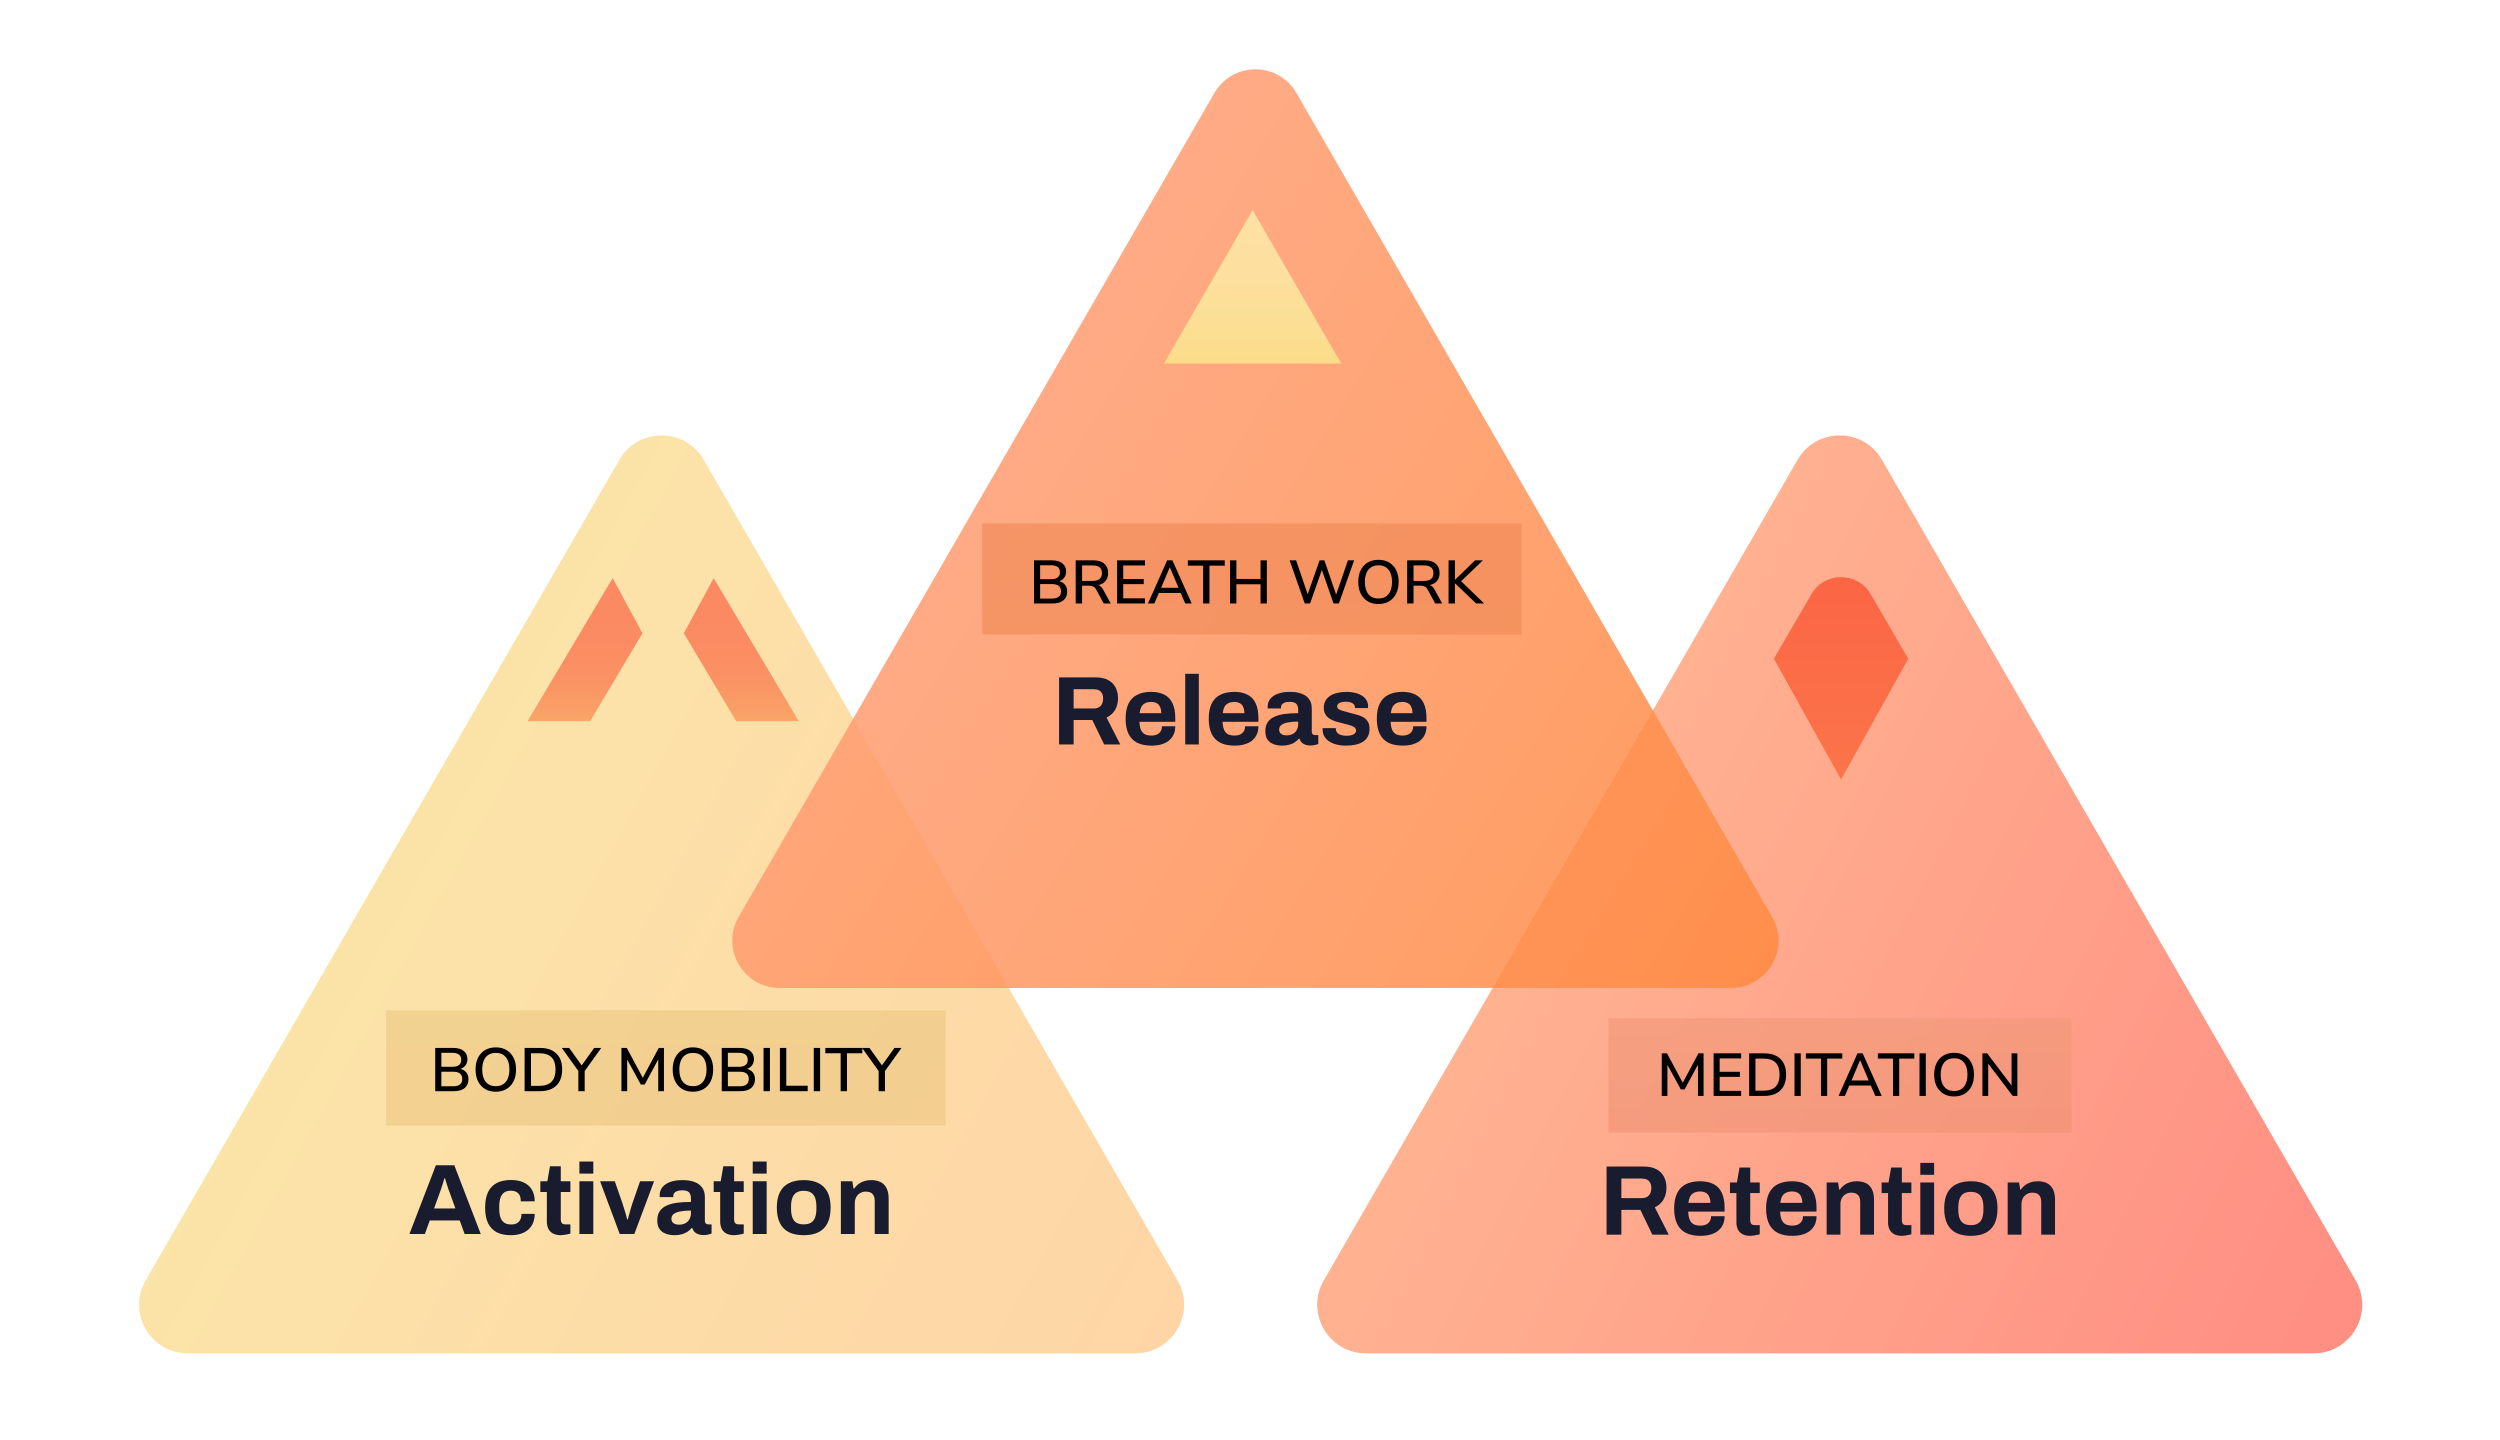 <svg xmlns="http://www.w3.org/2000/svg" width="1120" height="645" viewBox="0 0 1120 645" fill="none"><path d="M824.2 606.31H611.94C595.16 606.31 584.67 588.14 593.06 573.61L699.19 389.79L805.32 205.97C813.71 191.44 834.69 191.44 843.08 205.97L949.21 389.79L1055.34 573.61C1063.73 588.14 1053.24 606.31 1036.46 606.31H824.2Z" fill="url(#paint0_linear_66_2)"></path><path opacity="0.85" d="M296.39 606.31H84.13C67.35 606.31 56.86 588.14 65.25 573.61L171.38 389.79L277.51 205.97C285.9 191.44 306.88 191.44 315.27 205.97L421.4 389.79L527.53 573.61C535.92 588.14 525.43 606.31 508.65 606.31H296.39Z" fill="url(#paint1_linear_66_2)"></path><path d="M824.8 349.23L794.71 295.11L811.54 266.18C817.46 256.01 832.15 256.01 838.07 266.18L854.9 295.11L824.8 349.23Z" fill="url(#paint2_linear_66_2)"></path><path d="M287.83 283.7L274.46 259.02L236.35 323.09H264.39L287.83 283.7Z" fill="url(#paint3_linear_66_2)"></path><path d="M306.369 283.7L319.739 259.02L357.849 323.09H329.799L306.369 283.7Z" fill="url(#paint4_linear_66_2)"></path><path opacity="0.65" d="M928 456.21H720.59V507.39H928V456.21Z" fill="url(#paint5_linear_66_2)"></path><path opacity="0.65" d="M423.61 452.61H172.95V504.25H423.61V452.61Z" fill="url(#paint6_linear_66_2)"></path><path d="M744.462 490.969V471.905H746.815L753.872 485.074L760.903 471.905H763.202V490.969H760.687V476.989L754.711 488.049H753.007L747.004 477.043V490.969H744.462ZM767.7 490.969V471.905H780.031V474.176H770.404V480.152H779.463V482.424H770.404V488.698H780.031V490.969H767.7ZM783.624 490.969V471.905H790.357C793.494 471.905 795.91 472.725 797.604 474.365C799.317 476.006 800.173 478.359 800.173 481.423C800.173 484.488 799.317 486.85 797.604 488.508C795.91 490.149 793.494 490.969 790.357 490.969H783.624ZM786.436 488.616H790.195C794.9 488.616 797.253 486.219 797.253 481.423C797.253 476.646 794.9 474.257 790.195 474.257H786.436V488.616ZM803.931 490.969V471.905H806.744V490.969H803.931ZM815.792 490.969V474.257H809.031V471.905H825.338V474.257H818.577V490.969H815.792ZM823.666 490.969L832.157 471.905H834.482L843.001 490.969H840.134L838.133 486.318H828.479L826.505 490.969H823.666ZM833.293 475.014L829.48 484.046H837.187L833.347 475.014H833.293ZM848.062 490.969V474.257H841.302V471.905H857.608V474.257H850.848V490.969H848.062ZM859.942 490.969V471.905H862.755V490.969H859.942ZM875.427 491.212C873.606 491.212 872.028 490.816 870.694 490.023C869.36 489.211 868.324 488.076 867.584 486.615C866.863 485.137 866.503 483.406 866.503 481.423C866.503 479.422 866.863 477.692 867.584 476.231C868.324 474.771 869.36 473.644 870.694 472.851C872.028 472.058 873.606 471.661 875.427 471.661C877.229 471.661 878.798 472.058 880.132 472.851C881.484 473.644 882.521 474.771 883.242 476.231C883.981 477.692 884.35 479.413 884.35 481.396C884.35 483.397 883.981 485.137 883.242 486.615C882.521 488.076 881.484 489.211 880.132 490.023C878.798 490.816 877.229 491.212 875.427 491.212ZM875.427 488.779C877.32 488.779 878.789 488.139 879.834 486.859C880.898 485.561 881.43 483.749 881.43 481.423C881.43 479.098 880.907 477.295 879.861 476.015C878.816 474.735 877.338 474.095 875.427 474.095C873.534 474.095 872.055 474.735 870.992 476.015C869.946 477.295 869.423 479.098 869.423 481.423C869.423 483.749 869.946 485.561 870.992 486.859C872.055 488.139 873.534 488.779 875.427 488.779ZM888.12 490.969V471.905H890.256L901.181 486.318V471.905H903.777V490.969H901.695L890.716 476.502V490.969H888.12Z" fill="black"></path><path d="M194.978 488.845V469.468H203.059C205.075 469.468 206.632 469.917 207.732 470.814C208.849 471.694 209.408 472.931 209.408 474.525C209.408 475.569 209.133 476.467 208.584 477.219C208.034 477.97 207.283 478.519 206.33 478.868C207.448 479.161 208.318 479.701 208.941 480.489C209.564 481.277 209.875 482.276 209.875 483.485C209.875 485.208 209.298 486.536 208.144 487.471C207.008 488.387 205.423 488.845 203.389 488.845H194.978ZM197.727 477.933H202.619C205.295 477.933 206.632 476.889 206.632 474.8C206.632 472.711 205.295 471.666 202.619 471.666H197.727V477.933ZM197.727 486.646H203.059C205.753 486.646 207.099 485.556 207.099 483.375C207.099 481.213 205.753 480.132 203.059 480.132H197.727V486.646ZM222.124 489.092C220.273 489.092 218.67 488.689 217.314 487.883C215.958 487.058 214.905 485.904 214.153 484.42C213.42 482.917 213.054 481.158 213.054 479.142C213.054 477.109 213.42 475.35 214.153 473.865C214.905 472.381 215.958 471.236 217.314 470.43C218.67 469.623 220.273 469.22 222.124 469.22C223.956 469.22 225.551 469.623 226.906 470.43C228.281 471.236 229.334 472.381 230.067 473.865C230.819 475.35 231.194 477.099 231.194 479.115C231.194 481.149 230.819 482.917 230.067 484.42C229.334 485.904 228.281 487.058 226.906 487.883C225.551 488.689 223.956 489.092 222.124 489.092ZM222.124 486.618C224.048 486.618 225.541 485.968 226.604 484.667C227.685 483.348 228.226 481.506 228.226 479.142C228.226 476.779 227.694 474.946 226.632 473.645C225.569 472.344 224.066 471.694 222.124 471.694C220.2 471.694 218.698 472.344 217.616 473.645C216.554 474.946 216.022 476.779 216.022 479.142C216.022 481.506 216.554 483.348 217.616 484.667C218.698 485.968 220.2 486.618 222.124 486.618ZM235.025 488.845V469.468H241.869C245.057 469.468 247.513 470.301 249.235 471.969C250.976 473.636 251.846 476.027 251.846 479.142C251.846 482.257 250.976 484.658 249.235 486.344C247.513 488.011 245.057 488.845 241.869 488.845H235.025ZM237.884 486.454H241.704C246.487 486.454 248.878 484.017 248.878 479.142C248.878 474.287 246.487 471.859 241.704 471.859H237.884V486.454ZM259.103 488.845V479.802L251.682 469.468H254.981L260.588 477.301L266.195 469.468H269.355L261.934 479.83V488.845H259.103ZM278.402 488.845V469.468H280.793L287.967 482.853L295.113 469.468H297.449V488.845H294.893V474.635L288.819 485.876H287.087L280.985 474.69V488.845H278.402ZM310.431 489.092C308.581 489.092 306.977 488.689 305.621 487.883C304.265 487.058 303.212 485.904 302.461 484.42C301.728 482.917 301.361 481.158 301.361 479.142C301.361 477.109 301.728 475.35 302.461 473.865C303.212 472.381 304.265 471.236 305.621 470.43C306.977 469.623 308.581 469.22 310.431 469.22C312.264 469.22 313.858 469.623 315.214 470.43C316.588 471.236 317.642 472.381 318.375 473.865C319.126 475.35 319.501 477.099 319.501 479.115C319.501 481.149 319.126 482.917 318.375 484.42C317.642 485.904 316.588 487.058 315.214 487.883C313.858 488.689 312.264 489.092 310.431 489.092ZM310.431 486.618C312.355 486.618 313.849 485.968 314.911 484.667C315.992 483.348 316.533 481.506 316.533 479.142C316.533 476.779 316.002 474.946 314.939 473.645C313.876 472.344 312.374 471.694 310.431 471.694C308.507 471.694 307.005 472.344 305.924 473.645C304.861 474.946 304.33 476.779 304.33 479.142C304.33 481.506 304.861 483.348 305.924 484.667C307.005 485.968 308.507 486.618 310.431 486.618ZM323.333 488.845V469.468H331.413C333.429 469.468 334.986 469.917 336.086 470.814C337.204 471.694 337.762 472.931 337.762 474.525C337.762 475.569 337.488 476.467 336.938 477.219C336.388 477.97 335.637 478.519 334.684 478.868C335.802 479.161 336.672 479.701 337.295 480.489C337.918 481.277 338.23 482.276 338.23 483.485C338.23 485.208 337.652 486.536 336.498 487.471C335.362 488.387 333.777 488.845 331.743 488.845H323.333ZM326.081 477.933H330.974C333.649 477.933 334.986 476.889 334.986 474.8C334.986 472.711 333.649 471.666 330.974 471.666H326.081V477.933ZM326.081 486.646H331.413C334.107 486.646 335.454 485.556 335.454 483.375C335.454 481.213 334.107 480.132 331.413 480.132H326.081V486.646ZM342.068 488.845V469.468H344.926V488.845H342.068ZM349.395 488.845V469.468H352.254V486.399H361.846V488.845H349.395ZM364.561 488.845V469.468H367.419V488.845H364.561ZM376.616 488.845V471.859H369.744V469.468H386.318V471.859H379.447V488.845H376.616ZM393.631 488.845V479.802L386.21 469.468H389.508L395.115 477.301L400.722 469.468H403.883L396.462 479.83V488.845H393.631Z" fill="black"></path><path d="M719.746 553.128V522.615H736.47C738.724 522.615 740.592 523.015 742.075 523.815C743.587 524.616 744.714 525.743 745.455 527.196C746.197 528.619 746.567 530.265 746.567 532.133C746.567 534.12 746.122 535.884 745.233 537.426C744.343 538.939 743.053 540.095 741.363 540.896L747.59 553.128H740.251L734.869 542.008H726.373V553.128H719.746ZM726.373 536.759H735.581C736.915 536.759 737.953 536.359 738.694 535.558C739.436 534.728 739.806 533.616 739.806 532.222C739.806 531.333 739.643 530.576 739.317 529.954C738.991 529.301 738.516 528.812 737.894 528.486C737.271 528.16 736.5 527.997 735.581 527.997H726.373V536.759ZM761.813 553.662C759.233 553.662 757.068 553.232 755.319 552.372C753.569 551.482 752.25 550.133 751.36 548.324C750.47 546.515 750.026 544.217 750.026 541.43C750.026 538.613 750.47 536.314 751.36 534.535C752.25 532.726 753.554 531.392 755.274 530.532C757.024 529.642 759.159 529.198 761.679 529.198C764.052 529.198 766.053 529.628 767.684 530.488C769.315 531.318 770.546 532.623 771.376 534.402C772.206 536.151 772.622 538.42 772.622 541.207V542.809H756.297C756.357 544.173 756.564 545.329 756.92 546.278C757.306 547.227 757.884 547.939 758.655 548.413C759.455 548.858 760.508 549.08 761.813 549.08C762.525 549.08 763.162 548.991 763.726 548.813C764.319 548.635 764.823 548.369 765.238 548.013C765.653 547.657 765.979 547.212 766.216 546.678C766.454 546.145 766.572 545.537 766.572 544.855H772.622C772.622 546.337 772.355 547.627 771.821 548.724C771.287 549.822 770.546 550.741 769.597 551.482C768.648 552.194 767.506 552.742 766.172 553.128C764.867 553.484 763.414 553.662 761.813 553.662ZM756.386 538.894H766.261C766.261 538.005 766.142 537.234 765.905 536.581C765.697 535.929 765.401 535.395 765.015 534.98C764.63 534.565 764.155 534.268 763.592 534.09C763.058 533.883 762.45 533.779 761.768 533.779C760.642 533.779 759.693 533.972 758.922 534.357C758.18 534.713 757.602 535.277 757.187 536.048C756.801 536.789 756.535 537.738 756.386 538.894ZM784.141 553.662C782.659 553.662 781.458 553.395 780.538 552.861C779.619 552.327 778.952 551.616 778.537 550.726C778.122 549.807 777.914 548.799 777.914 547.701V534.491H775.023V529.731H778.136L779.293 523.059H784.097V529.731H788.367V534.491H784.097V546.678C784.097 547.39 784.26 547.939 784.586 548.324C784.912 548.68 785.446 548.858 786.187 548.858H788.367V552.95C788.011 553.069 787.596 553.172 787.121 553.261C786.647 553.38 786.143 553.469 785.609 553.528C785.075 553.617 784.586 553.662 784.141 553.662ZM802.992 553.662C800.412 553.662 798.247 553.232 796.498 552.372C794.748 551.482 793.429 550.133 792.539 548.324C791.649 546.515 791.205 544.217 791.205 541.43C791.205 538.613 791.649 536.314 792.539 534.535C793.429 532.726 794.733 531.392 796.453 530.532C798.203 529.642 800.338 529.198 802.858 529.198C805.231 529.198 807.232 529.628 808.863 530.488C810.494 531.318 811.725 532.623 812.555 534.402C813.385 536.151 813.8 538.42 813.8 541.207V542.809H797.476C797.536 544.173 797.743 545.329 798.099 546.278C798.484 547.227 799.063 547.939 799.834 548.413C800.634 548.858 801.687 549.08 802.992 549.08C803.703 549.08 804.341 548.991 804.904 548.813C805.498 548.635 806.002 548.369 806.417 548.013C806.832 547.657 807.158 547.212 807.395 546.678C807.633 546.145 807.751 545.537 807.751 544.855H813.8C813.8 546.337 813.534 547.627 813 548.724C812.466 549.822 811.725 550.741 810.776 551.482C809.827 552.194 808.685 552.742 807.351 553.128C806.046 553.484 804.593 553.662 802.992 553.662ZM797.565 538.894H807.44C807.44 538.005 807.321 537.234 807.084 536.581C806.876 535.929 806.58 535.395 806.194 534.98C805.809 534.565 805.334 534.268 804.771 534.09C804.237 533.883 803.629 533.779 802.947 533.779C801.82 533.779 800.872 533.972 800.101 534.357C799.359 534.713 798.781 535.277 798.366 536.048C797.98 536.789 797.713 537.738 797.565 538.894ZM818.337 553.128V529.731H823.452L823.941 532.934H824.253C824.786 532.163 825.424 531.496 826.165 530.932C826.936 530.369 827.796 529.939 828.745 529.642C829.694 529.346 830.732 529.198 831.859 529.198C833.401 529.198 834.75 529.479 835.906 530.043C837.063 530.606 837.953 531.496 838.575 532.712C839.228 533.927 839.554 535.514 839.554 537.471V553.128H833.371V538.449C833.371 537.708 833.282 537.085 833.104 536.581C832.926 536.048 832.659 535.618 832.304 535.291C831.977 534.936 831.562 534.683 831.058 534.535C830.554 534.387 829.991 534.313 829.368 534.313C828.449 534.313 827.618 534.535 826.877 534.98C826.136 535.425 825.557 536.033 825.142 536.804C824.727 537.575 824.52 538.464 824.52 539.473V553.128H818.337ZM852.078 553.662C850.595 553.662 849.394 553.395 848.475 552.861C847.556 552.327 846.888 551.616 846.473 550.726C846.058 549.807 845.851 548.799 845.851 547.701V534.491H842.959V529.731H846.073L847.229 523.059H852.033V529.731H856.303V534.491H852.033V546.678C852.033 547.39 852.196 547.939 852.523 548.324C852.849 548.68 853.383 548.858 854.124 548.858H856.303V552.95C855.948 553.069 855.532 553.172 855.058 553.261C854.583 553.38 854.079 553.469 853.546 553.528C853.012 553.617 852.523 553.662 852.078 553.662ZM860.298 526.306V520.969H866.48V526.306H860.298ZM860.298 553.128V529.731H866.48V553.128H860.298ZM882.92 553.662C880.37 553.662 878.205 553.232 876.426 552.372C874.647 551.482 873.298 550.133 872.378 548.324C871.459 546.486 871 544.187 871 541.43C871 538.613 871.459 536.314 872.378 534.535C873.298 532.726 874.647 531.392 876.426 530.532C878.205 529.642 880.37 529.198 882.92 529.198C885.53 529.198 887.709 529.642 889.459 530.532C891.238 531.392 892.587 532.726 893.507 534.535C894.426 536.314 894.885 538.613 894.885 541.43C894.885 544.187 894.426 546.486 893.507 548.324C892.587 550.133 891.238 551.482 889.459 552.372C887.709 553.232 885.53 553.662 882.92 553.662ZM882.92 548.858C884.284 548.858 885.367 548.606 886.167 548.102C886.998 547.598 887.606 546.827 887.991 545.789C888.377 544.751 888.569 543.476 888.569 541.963V540.896C888.569 539.384 888.377 538.108 887.991 537.071C887.606 536.033 886.998 535.262 886.167 534.758C885.367 534.224 884.284 533.957 882.92 533.957C881.586 533.957 880.504 534.224 879.673 534.758C878.873 535.262 878.279 536.033 877.894 537.071C877.509 538.108 877.316 539.384 877.316 540.896V541.963C877.316 543.476 877.509 544.751 877.894 545.789C878.279 546.827 878.873 547.598 879.673 548.102C880.504 548.606 881.586 548.858 882.92 548.858ZM899.435 553.128V529.731H904.55L905.039 532.934H905.351C905.885 532.163 906.522 531.496 907.263 530.932C908.034 530.369 908.894 529.939 909.843 529.642C910.792 529.346 911.83 529.198 912.957 529.198C914.499 529.198 915.848 529.479 917.005 530.043C918.161 530.606 919.051 531.496 919.673 532.712C920.326 533.927 920.652 535.514 920.652 537.471V553.128H914.469V538.449C914.469 537.708 914.38 537.085 914.202 536.581C914.024 536.048 913.758 535.618 913.402 535.291C913.076 534.936 912.66 534.683 912.156 534.535C911.652 534.387 911.089 534.313 910.466 534.313C909.547 534.313 908.716 534.535 907.975 534.98C907.234 535.425 906.656 536.033 906.24 536.804C905.825 537.575 905.618 538.464 905.618 539.473V553.128H899.435Z" fill="#191B2E"></path><path d="M183.426 552.826L195.274 522.041H203.531L215.378 552.826H208.153L205.954 546.768H192.536L190.337 552.826H183.426ZM194.466 541.383H204.025L201.287 533.799C201.168 533.47 201.018 533.081 200.838 532.632C200.689 532.153 200.524 531.63 200.345 531.061C200.165 530.493 199.986 529.939 199.806 529.401C199.657 528.833 199.507 528.324 199.358 527.875H199.088C198.939 528.444 198.744 529.117 198.505 529.895C198.266 530.643 198.026 531.376 197.787 532.094C197.548 532.782 197.353 533.35 197.204 533.799L194.466 541.383ZM228.87 553.365C226.357 553.365 224.247 552.931 222.542 552.064C220.837 551.166 219.535 549.805 218.638 547.98C217.77 546.125 217.337 543.806 217.337 541.024C217.337 538.182 217.77 535.863 218.638 534.068C219.535 532.243 220.837 530.882 222.542 529.984C224.277 529.087 226.387 528.638 228.87 528.638C230.485 528.638 231.936 528.833 233.223 529.221C234.539 529.61 235.676 530.209 236.633 531.017C237.591 531.824 238.309 532.827 238.787 534.023C239.296 535.19 239.55 536.581 239.55 538.197H233.312C233.312 537.12 233.148 536.237 232.819 535.549C232.49 534.861 231.981 534.337 231.293 533.978C230.635 533.619 229.797 533.44 228.78 533.44C227.583 533.44 226.611 533.709 225.863 534.248C225.115 534.786 224.562 535.579 224.203 536.626C223.844 537.673 223.664 538.975 223.664 540.53V541.562C223.664 543.088 223.844 544.375 224.203 545.422C224.592 546.469 225.175 547.262 225.953 547.8C226.731 548.309 227.748 548.563 229.004 548.563C230.022 548.563 230.859 548.384 231.517 548.025C232.206 547.666 232.729 547.127 233.088 546.409C233.447 545.691 233.627 544.823 233.627 543.806H239.55C239.55 545.332 239.296 546.693 238.787 547.89C238.309 549.087 237.591 550.089 236.633 550.897C235.706 551.705 234.584 552.318 233.268 552.737C231.951 553.156 230.485 553.365 228.87 553.365ZM251.274 553.365C249.778 553.365 248.566 553.096 247.639 552.557C246.711 552.019 246.038 551.301 245.619 550.403C245.201 549.476 244.991 548.458 244.991 547.352V534.023H242.074V529.221H245.216L246.382 522.49H251.229V529.221H255.537V534.023H251.229V546.319C251.229 547.037 251.394 547.591 251.723 547.98C252.052 548.339 252.59 548.518 253.338 548.518H255.537V552.647C255.178 552.767 254.759 552.871 254.281 552.961C253.802 553.081 253.293 553.17 252.755 553.23C252.216 553.32 251.723 553.365 251.274 553.365ZM259.567 525.766V520.381H265.805V525.766H259.567ZM259.567 552.826V529.221H265.805V552.826H259.567ZM277.634 552.826L268.838 529.221H275.435L278.891 539.184C279.07 539.693 279.28 540.366 279.519 541.203C279.788 542.041 280.057 542.924 280.327 543.851C280.596 544.779 280.82 545.616 281 546.364H281.224C281.434 545.676 281.658 544.883 281.897 543.986C282.137 543.058 282.376 542.176 282.615 541.338C282.885 540.47 283.109 539.752 283.289 539.184L286.744 529.221H293.027L284.186 552.826H277.634ZM302.091 553.365C301.314 553.365 300.476 553.275 299.578 553.096C298.711 552.916 297.888 552.602 297.11 552.153C296.332 551.675 295.689 551.001 295.18 550.134C294.702 549.236 294.462 548.099 294.462 546.723C294.462 545.078 294.821 543.717 295.539 542.639C296.257 541.562 297.275 540.725 298.591 540.126C299.937 539.498 301.538 539.064 303.393 538.825C305.248 538.586 307.297 538.466 309.541 538.466V536.716C309.541 536.028 309.421 535.429 309.182 534.921C308.972 534.412 308.584 534.008 308.015 533.709C307.477 533.41 306.714 533.26 305.726 533.26C304.739 533.26 303.931 533.38 303.303 533.619C302.705 533.859 302.271 534.173 302.002 534.562C301.762 534.921 301.643 535.325 301.643 535.773V536.312H295.584C295.554 536.162 295.539 536.028 295.539 535.908C295.539 535.758 295.539 535.579 295.539 535.37C295.539 533.993 295.958 532.812 296.796 531.824C297.634 530.807 298.815 530.029 300.341 529.491C301.867 528.952 303.647 528.683 305.682 528.683C307.865 528.683 309.69 528.967 311.156 529.536C312.652 530.104 313.789 530.942 314.567 532.049C315.375 533.156 315.779 534.547 315.779 536.222V546.948C315.779 547.486 315.928 547.89 316.227 548.159C316.557 548.399 316.916 548.518 317.304 548.518H318.785V552.602C318.486 552.752 318.022 552.901 317.394 553.051C316.766 553.23 316.003 553.32 315.106 553.32C314.238 553.32 313.46 553.185 312.772 552.916C312.114 552.677 311.56 552.333 311.112 551.884C310.663 551.405 310.349 550.837 310.169 550.179H309.855C309.346 550.807 308.718 551.36 307.97 551.839C307.252 552.318 306.4 552.692 305.412 552.961C304.455 553.23 303.348 553.365 302.091 553.365ZM304.201 548.653C305.038 548.653 305.786 548.533 306.444 548.294C307.103 548.025 307.656 547.681 308.105 547.262C308.554 546.813 308.898 546.274 309.137 545.646C309.406 545.018 309.541 544.345 309.541 543.627V542.325C307.865 542.325 306.37 542.445 305.053 542.684C303.737 542.894 302.69 543.268 301.912 543.806C301.164 544.345 300.79 545.093 300.79 546.05C300.79 546.589 300.925 547.052 301.194 547.441C301.463 547.83 301.852 548.129 302.361 548.339C302.869 548.548 303.483 548.653 304.201 548.653ZM328.931 553.365C327.435 553.365 326.223 553.096 325.296 552.557C324.369 552.019 323.695 551.301 323.277 550.403C322.858 549.476 322.648 548.458 322.648 547.352V534.023H319.731V529.221H322.873L324.039 522.49H328.886V529.221H333.194V534.023H328.886V546.319C328.886 547.037 329.051 547.591 329.38 547.98C329.709 548.339 330.247 548.518 330.995 548.518H333.194V552.647C332.835 552.767 332.416 552.871 331.938 552.961C331.459 553.081 330.95 553.17 330.412 553.23C329.873 553.32 329.38 553.365 328.931 553.365ZM337.224 525.766V520.381H343.462V525.766H337.224ZM337.224 552.826V529.221H343.462V552.826H337.224ZM360.048 553.365C357.475 553.365 355.291 552.931 353.496 552.064C351.701 551.166 350.34 549.805 349.412 547.98C348.485 546.125 348.021 543.806 348.021 541.024C348.021 538.182 348.485 535.863 349.412 534.068C350.34 532.243 351.701 530.897 353.496 530.029C355.291 529.132 357.475 528.683 360.048 528.683C362.681 528.683 364.88 529.132 366.645 530.029C368.44 530.897 369.801 532.243 370.729 534.068C371.656 535.863 372.12 538.182 372.12 541.024C372.12 543.806 371.656 546.125 370.729 547.98C369.801 549.805 368.44 551.166 366.645 552.064C364.88 552.931 362.681 553.365 360.048 553.365ZM360.048 548.518C361.424 548.518 362.516 548.264 363.324 547.755C364.162 547.247 364.775 546.469 365.164 545.422C365.553 544.375 365.747 543.088 365.747 541.562V540.485C365.747 538.96 365.553 537.673 365.164 536.626C364.775 535.579 364.162 534.801 363.324 534.292C362.516 533.754 361.424 533.485 360.048 533.485C358.702 533.485 357.61 533.754 356.772 534.292C355.964 534.801 355.366 535.579 354.977 536.626C354.588 537.673 354.394 538.96 354.394 540.485V541.562C354.394 543.088 354.588 544.375 354.977 545.422C355.366 546.469 355.964 547.247 356.772 547.755C357.61 548.264 358.702 548.518 360.048 548.518ZM376.71 552.826V529.221H381.871L382.364 532.453H382.678C383.217 531.675 383.86 531.002 384.608 530.433C385.386 529.865 386.254 529.431 387.211 529.132C388.168 528.833 389.215 528.683 390.352 528.683C391.908 528.683 393.269 528.967 394.436 529.536C395.603 530.104 396.5 531.002 397.129 532.228C397.787 533.455 398.116 535.055 398.116 537.03V552.826H391.878V538.017C391.878 537.269 391.788 536.641 391.609 536.132C391.429 535.594 391.16 535.16 390.801 534.831C390.472 534.472 390.053 534.218 389.544 534.068C389.036 533.919 388.467 533.844 387.839 533.844C386.912 533.844 386.074 534.068 385.326 534.517C384.578 534.966 383.995 535.579 383.576 536.357C383.157 537.135 382.948 538.032 382.948 539.049V552.826H376.71Z" fill="#191B2E"></path><path opacity="0.85" d="M562.41 442.61H349.32C332.98 442.61 322.76 424.92 330.93 410.77L437.48 226.23L544.03 41.68C552.2 27.53 572.63 27.53 580.8 41.68L687.35 226.22L793.9 410.76C802.07 424.91 791.86 442.6 775.51 442.6H562.41V442.61Z" fill="url(#paint7_linear_66_2)"></path><path d="M561.16 162.86H521.45L541.31 128.48L561.16 94.09L581.02 128.48L600.87 162.86H561.16Z" fill="url(#paint8_linear_66_2)"></path><path opacity="0.65" d="M681.65 234.5H440.01V284.28H681.65V234.5Z" fill="url(#paint9_linear_66_2)"></path><path d="M463.235 270.359V251.036H471.293C473.302 251.036 474.856 251.484 475.952 252.379C477.066 253.256 477.624 254.49 477.624 256.079C477.624 257.121 477.35 258.016 476.802 258.765C476.253 259.515 475.504 260.063 474.554 260.41C475.669 260.702 476.537 261.241 477.158 262.027C477.779 262.813 478.09 263.808 478.09 265.014C478.09 266.732 477.514 268.057 476.363 268.989C475.23 269.902 473.65 270.359 471.621 270.359H463.235ZM465.976 259.478H470.854C473.522 259.478 474.856 258.437 474.856 256.354C474.856 254.271 473.522 253.229 470.854 253.229H465.976V259.478ZM465.976 268.166H471.293C473.979 268.166 475.322 267.079 475.322 264.905C475.322 262.749 473.979 261.671 471.293 261.671H465.976V268.166ZM481.917 270.359V251.036H489.92C492.003 251.036 493.611 251.539 494.744 252.544C495.877 253.531 496.443 254.919 496.443 256.71C496.443 258.153 496.059 259.341 495.292 260.273C494.524 261.186 493.437 261.799 492.03 262.109C492.907 262.402 493.647 263.105 494.25 264.22L497.594 270.359H494.47L491.126 264.192C490.742 263.48 490.295 263.004 489.783 262.767C489.29 262.511 488.65 262.383 487.864 262.383H484.767V270.359H481.917ZM484.767 260.245H489.454C492.268 260.245 493.675 259.085 493.675 256.765C493.675 254.462 492.268 253.311 489.454 253.311H484.767V260.245ZM500.465 270.359V251.036H512.963V253.339H503.206V259.396H512.388V261.698H503.206V268.057H512.963V270.359H500.465ZM514.284 270.359L522.89 251.036H525.247L533.881 270.359H530.975L528.947 265.645H519.163L517.162 270.359H514.284ZM524.041 254.188L520.177 263.343H527.988L524.096 254.188H524.041ZM539.011 270.359V253.421H532.159V251.036H548.686V253.421H541.834V270.359H539.011ZM551.052 270.359V251.036H553.902V259.368H564.728V251.036H567.551V270.359H564.728V261.753H553.902V270.359H551.052ZM584.525 270.359L577.755 251.036H580.66L585.84 266.248L591.157 251.036H593.323L598.585 266.412L603.875 251.036H606.643L599.818 270.359H597.434L592.199 255.339L586.909 270.359H584.525ZM617.546 270.606C615.701 270.606 614.102 270.204 612.75 269.4C611.398 268.577 610.347 267.426 609.598 265.946C608.867 264.448 608.502 262.694 608.502 260.684C608.502 258.656 608.867 256.902 609.598 255.422C610.347 253.942 611.398 252.8 612.75 251.996C614.102 251.192 615.701 250.79 617.546 250.79C619.373 250.79 620.963 251.192 622.315 251.996C623.685 252.8 624.736 253.942 625.467 255.422C626.216 256.902 626.591 258.647 626.591 260.657C626.591 262.685 626.216 264.448 625.467 265.946C624.736 267.426 623.685 268.577 622.315 269.4C620.963 270.204 619.373 270.606 617.546 270.606ZM617.546 268.139C619.465 268.139 620.954 267.49 622.014 266.193C623.092 264.877 623.631 263.041 623.631 260.684C623.631 258.327 623.101 256.5 622.041 255.202C620.981 253.905 619.483 253.256 617.546 253.256C615.628 253.256 614.129 253.905 613.051 255.202C611.991 256.5 611.462 258.327 611.462 260.684C611.462 263.041 611.991 264.877 613.051 266.193C614.129 267.49 615.628 268.139 617.546 268.139ZM630.411 270.359V251.036H638.414C640.497 251.036 642.105 251.539 643.238 252.544C644.371 253.531 644.937 254.919 644.937 256.71C644.937 258.153 644.553 259.341 643.786 260.273C643.019 261.186 641.931 261.799 640.524 262.109C641.401 262.402 642.141 263.105 642.744 264.22L646.088 270.359H642.964L639.62 264.192C639.236 263.48 638.789 263.004 638.277 262.767C637.784 262.511 637.144 262.383 636.358 262.383H633.261V270.359H630.411ZM633.261 260.245H637.948C640.762 260.245 642.169 259.085 642.169 256.765C642.169 254.462 640.762 253.311 637.948 253.311H633.261V260.245ZM648.959 270.359V251.036H651.81V259.725H651.865L660.827 251.036H664.335L654.578 260.382L664.883 270.359H661.32L651.865 261.342H651.81V270.359H648.959Z" fill="black"></path><path d="M474.465 333.515V303.477H490.928C493.147 303.477 494.986 303.872 496.446 304.66C497.934 305.448 499.044 306.557 499.773 307.988C500.503 309.389 500.868 311.009 500.868 312.848C500.868 314.804 500.43 316.541 499.555 318.059C498.679 319.547 497.409 320.686 495.745 321.474L501.875 333.515H494.65L489.352 322.569H480.989V333.515H474.465ZM480.989 317.402H490.053C491.366 317.402 492.388 317.008 493.118 316.22C493.848 315.402 494.212 314.307 494.212 312.935C494.212 312.06 494.052 311.315 493.731 310.702C493.41 310.06 492.943 309.578 492.33 309.257C491.717 308.936 490.958 308.776 490.053 308.776H480.989V317.402ZM515.876 334.041C513.336 334.041 511.206 333.618 509.483 332.771C507.761 331.895 506.462 330.567 505.586 328.786C504.71 327.006 504.273 324.743 504.273 321.999C504.273 319.226 504.71 316.964 505.586 315.212C506.462 313.432 507.746 312.118 509.439 311.272C511.162 310.396 513.263 309.958 515.745 309.958C518.08 309.958 520.05 310.381 521.656 311.228C523.262 312.045 524.473 313.33 525.29 315.081C526.108 316.803 526.516 319.036 526.516 321.78V323.357H510.447C510.505 324.7 510.709 325.838 511.06 326.772C511.439 327.706 512.008 328.407 512.767 328.874C513.555 329.312 514.592 329.531 515.876 329.531C516.577 329.531 517.204 329.443 517.759 329.268C518.343 329.093 518.839 328.83 519.248 328.48C519.656 328.13 519.978 327.692 520.211 327.166C520.445 326.641 520.561 326.042 520.561 325.371H526.516C526.516 326.831 526.254 328.1 525.728 329.18C525.203 330.261 524.473 331.165 523.539 331.895C522.605 332.596 521.481 333.136 520.167 333.515C518.883 333.866 517.452 334.041 515.876 334.041ZM510.534 319.504H520.255C520.255 318.628 520.138 317.869 519.905 317.227C519.7 316.584 519.408 316.059 519.029 315.65C518.649 315.242 518.182 314.95 517.628 314.775C517.102 314.57 516.504 314.468 515.832 314.468C514.723 314.468 513.789 314.658 513.03 315.037C512.3 315.388 511.731 315.942 511.322 316.701C510.943 317.431 510.68 318.365 510.534 319.504ZM530.982 333.515V301.857H537.068V333.515H530.982ZM553.121 334.041C550.581 334.041 548.45 333.618 546.728 332.771C545.006 331.895 543.707 330.567 542.831 328.786C541.955 327.006 541.517 324.743 541.517 321.999C541.517 319.226 541.955 316.964 542.831 315.212C543.707 313.432 544.991 312.118 546.684 311.272C548.406 310.396 550.508 309.958 552.989 309.958C555.325 309.958 557.295 310.381 558.901 311.228C560.506 312.045 561.718 313.33 562.535 315.081C563.352 316.803 563.761 319.036 563.761 321.78V323.357H547.691C547.75 324.7 547.954 325.838 548.304 326.772C548.684 327.706 549.253 328.407 550.012 328.874C550.8 329.312 551.836 329.531 553.121 329.531C553.821 329.531 554.449 329.443 555.004 329.268C555.587 329.093 556.084 328.83 556.492 328.48C556.901 328.13 557.222 327.692 557.456 327.166C557.689 326.641 557.806 326.042 557.806 325.371H563.761C563.761 326.831 563.498 328.1 562.973 329.18C562.447 330.261 561.718 331.165 560.783 331.895C559.849 332.596 558.725 333.136 557.412 333.515C556.127 333.866 554.697 334.041 553.121 334.041ZM547.779 319.504H557.499C557.499 318.628 557.383 317.869 557.149 317.227C556.945 316.584 556.653 316.059 556.273 315.65C555.894 315.242 555.427 314.95 554.872 314.775C554.347 314.57 553.748 314.468 553.077 314.468C551.968 314.468 551.034 314.658 550.275 315.037C549.545 315.388 548.976 315.942 548.567 316.701C548.187 317.431 547.925 318.365 547.779 319.504ZM574.313 334.041C573.554 334.041 572.737 333.953 571.861 333.778C571.014 333.603 570.212 333.296 569.453 332.859C568.694 332.392 568.066 331.735 567.57 330.888C567.103 330.012 566.869 328.903 566.869 327.56C566.869 325.955 567.219 324.627 567.92 323.576C568.621 322.525 569.613 321.707 570.898 321.124C572.211 320.511 573.773 320.087 575.583 319.854C577.393 319.62 579.392 319.504 581.582 319.504V317.796C581.582 317.124 581.465 316.541 581.231 316.044C581.027 315.548 580.648 315.154 580.093 314.862C579.567 314.57 578.823 314.424 577.86 314.424C576.896 314.424 576.108 314.541 575.495 314.775C574.911 315.008 574.488 315.315 574.225 315.694C573.992 316.044 573.875 316.438 573.875 316.876V317.402H567.964C567.935 317.256 567.92 317.124 567.92 317.008C567.92 316.862 567.92 316.687 567.92 316.482C567.92 315.139 568.329 313.986 569.146 313.023C569.963 312.031 571.117 311.272 572.605 310.746C574.094 310.221 575.831 309.958 577.816 309.958C579.947 309.958 581.728 310.235 583.158 310.79C584.618 311.345 585.727 312.162 586.486 313.242C587.274 314.322 587.668 315.679 587.668 317.314V327.779C587.668 328.305 587.814 328.699 588.106 328.962C588.427 329.195 588.777 329.312 589.157 329.312H590.602V333.296C590.31 333.442 589.857 333.588 589.244 333.734C588.631 333.909 587.887 333.997 587.011 333.997C586.165 333.997 585.406 333.866 584.734 333.603C584.092 333.369 583.552 333.034 583.114 332.596C582.676 332.129 582.37 331.574 582.195 330.932H581.888C581.392 331.545 580.779 332.085 580.049 332.552C579.349 333.019 578.517 333.384 577.553 333.647C576.619 333.909 575.539 334.041 574.313 334.041ZM576.371 329.443C577.188 329.443 577.918 329.326 578.56 329.093C579.203 328.83 579.743 328.494 580.18 328.086C580.618 327.648 580.954 327.122 581.188 326.509C581.45 325.896 581.582 325.24 581.582 324.539V323.269C579.947 323.269 578.487 323.386 577.203 323.62C575.919 323.824 574.897 324.189 574.138 324.714C573.408 325.24 573.043 325.969 573.043 326.904C573.043 327.429 573.175 327.881 573.437 328.261C573.7 328.64 574.079 328.932 574.576 329.137C575.072 329.341 575.67 329.443 576.371 329.443ZM602.953 334.041C601.348 334.041 599.903 333.866 598.618 333.515C597.334 333.165 596.239 332.683 595.334 332.07C594.429 331.428 593.729 330.669 593.232 329.793C592.765 328.918 592.532 327.925 592.532 326.816C592.532 326.699 592.532 326.582 592.532 326.466C592.532 326.349 592.546 326.261 592.576 326.203H598.443C598.443 326.261 598.443 326.32 598.443 326.378C598.443 326.436 598.443 326.495 598.443 326.553C598.472 327.283 598.706 327.881 599.144 328.349C599.582 328.786 600.151 329.107 600.851 329.312C601.581 329.516 602.34 329.618 603.128 329.618C603.829 329.618 604.5 329.56 605.142 329.443C605.814 329.297 606.369 329.049 606.806 328.699C607.273 328.349 607.507 327.896 607.507 327.341C607.507 326.641 607.215 326.101 606.631 325.721C606.077 325.342 605.332 325.035 604.398 324.802C603.493 324.568 602.501 324.306 601.421 324.014C600.428 323.78 599.436 323.517 598.443 323.225C597.451 322.904 596.546 322.496 595.728 321.999C594.94 321.503 594.298 320.861 593.802 320.073C593.305 319.255 593.057 318.234 593.057 317.008C593.057 315.811 593.32 314.775 593.845 313.899C594.371 312.994 595.086 312.249 595.991 311.666C596.925 311.082 598.005 310.659 599.231 310.396C600.486 310.104 601.829 309.958 603.26 309.958C604.602 309.958 605.858 310.104 607.025 310.396C608.193 310.659 609.215 311.067 610.09 311.622C610.966 312.147 611.652 312.819 612.148 313.636C612.645 314.424 612.893 315.315 612.893 316.307C612.893 316.511 612.893 316.701 612.893 316.876C612.893 317.051 612.878 317.168 612.849 317.227H607.025V316.876C607.025 316.351 606.865 315.913 606.544 315.563C606.223 315.183 605.756 314.891 605.142 314.687C604.559 314.483 603.843 314.38 602.997 314.38C602.413 314.38 601.873 314.424 601.377 314.512C600.91 314.599 600.501 314.731 600.151 314.906C599.8 315.081 599.523 315.3 599.319 315.563C599.144 315.796 599.056 316.088 599.056 316.438C599.056 316.935 599.26 317.343 599.669 317.664C600.107 317.956 600.676 318.205 601.377 318.409C602.077 318.613 602.851 318.832 603.698 319.066C604.748 319.358 605.843 319.649 606.982 319.941C608.149 320.204 609.229 320.569 610.222 321.036C611.214 321.503 612.017 322.175 612.63 323.05C613.243 323.897 613.55 325.05 613.55 326.509C613.55 327.911 613.272 329.093 612.718 330.056C612.192 331.02 611.448 331.793 610.485 332.377C609.521 332.961 608.397 333.384 607.113 333.647C605.828 333.909 604.442 334.041 602.953 334.041ZM628.422 334.041C625.883 334.041 623.752 333.618 622.03 332.771C620.307 331.895 619.008 330.567 618.133 328.786C617.257 327.006 616.819 324.743 616.819 321.999C616.819 319.226 617.257 316.964 618.133 315.212C619.008 313.432 620.293 312.118 621.986 311.272C623.708 310.396 625.81 309.958 628.291 309.958C630.626 309.958 632.597 310.381 634.202 311.228C635.808 312.045 637.019 313.33 637.837 315.081C638.654 316.803 639.063 319.036 639.063 321.78V323.357H622.993C623.051 324.7 623.256 325.838 623.606 326.772C623.985 327.706 624.555 328.407 625.314 328.874C626.102 329.312 627.138 329.531 628.422 329.531C629.123 329.531 629.751 329.443 630.305 329.268C630.889 329.093 631.385 328.83 631.794 328.48C632.203 328.13 632.524 327.692 632.757 327.166C632.991 326.641 633.108 326.042 633.108 325.371H639.063C639.063 326.831 638.8 328.1 638.275 329.18C637.749 330.261 637.019 331.165 636.085 331.895C635.151 332.596 634.027 333.136 632.714 333.515C631.429 333.866 629.999 334.041 628.422 334.041ZM623.08 319.504H632.801C632.801 318.628 632.684 317.869 632.451 317.227C632.247 316.584 631.955 316.059 631.575 315.65C631.196 315.242 630.729 314.95 630.174 314.775C629.649 314.57 629.05 314.468 628.379 314.468C627.269 314.468 626.335 314.658 625.576 315.037C624.847 315.388 624.277 315.942 623.869 316.701C623.489 317.431 623.226 318.365 623.08 319.504Z" fill="#191B2E"></path><defs><linearGradient id="paint0_linear_66_2" x1="1056.15" y1="572.807" x2="704.286" y2="393.674" gradientUnits="userSpaceOnUse"><stop stop-color="#FF8E83"></stop><stop offset="1" stop-color="#FFB190"></stop></linearGradient><linearGradient id="paint1_linear_66_2" x1="530.439" y1="588.875" x2="169.615" y2="389.27" gradientUnits="userSpaceOnUse"><stop stop-color="#FFCE97"></stop><stop offset="1" stop-color="#FBDF99"></stop></linearGradient><linearGradient id="paint2_linear_66_2" x1="824.796" y1="352.256" x2="824.796" y2="261.996" gradientUnits="userSpaceOnUse"><stop stop-color="#FB754A"></stop><stop offset="1" stop-color="#FB6645"></stop></linearGradient><linearGradient id="paint3_linear_66_2" x1="262.086" y1="325.353" x2="262.086" y2="254.909" gradientUnits="userSpaceOnUse"><stop stop-color="#F8A967"></stop><stop offset="0.082" stop-color="#F9A166"></stop><stop offset="0.282" stop-color="#FA9364"></stop><stop offset="0.533" stop-color="#FB8B63"></stop><stop offset="1" stop-color="#FB8963"></stop></linearGradient><linearGradient id="paint4_linear_66_2" x1="332.109" y1="325.353" x2="332.109" y2="254.909" gradientUnits="userSpaceOnUse"><stop stop-color="#F8A967"></stop><stop offset="0.082" stop-color="#F9A166"></stop><stop offset="0.282" stop-color="#FA9364"></stop><stop offset="0.533" stop-color="#FB8B63"></stop><stop offset="1" stop-color="#FB8963"></stop></linearGradient><linearGradient id="paint5_linear_66_2" x1="824.295" y1="509.002" x2="824.295" y2="459.596" gradientUnits="userSpaceOnUse"><stop stop-color="#F09376"></stop><stop offset="1" stop-color="#F19979"></stop></linearGradient><linearGradient id="paint6_linear_66_2" x1="298.278" y1="505.873" x2="298.278" y2="456.026" gradientUnits="userSpaceOnUse"><stop stop-color="#EDC884"></stop><stop offset="1" stop-color="#EDC984"></stop></linearGradient><linearGradient id="paint7_linear_66_2" x1="786.707" y1="438.536" x2="433.873" y2="223.425" gradientUnits="userSpaceOnUse"><stop stop-color="#FF8A41"></stop><stop offset="1" stop-color="#FF9C70"></stop></linearGradient><linearGradient id="paint8_linear_66_2" x1="561.161" y1="163.822" x2="561.161" y2="93.18" gradientUnits="userSpaceOnUse"><stop stop-color="#FBDC89"></stop><stop offset="0.217" stop-color="#FCDE93"></stop><stop offset="0.619" stop-color="#FDE0A0"></stop><stop offset="1" stop-color="#FDE1A4"></stop></linearGradient><linearGradient id="paint9_linear_66_2" x1="560.833" y1="285.844" x2="560.833" y2="237.792" gradientUnits="userSpaceOnUse"><stop stop-color="#F08A58"></stop><stop offset="1" stop-color="#F08956"></stop></linearGradient></defs></svg>